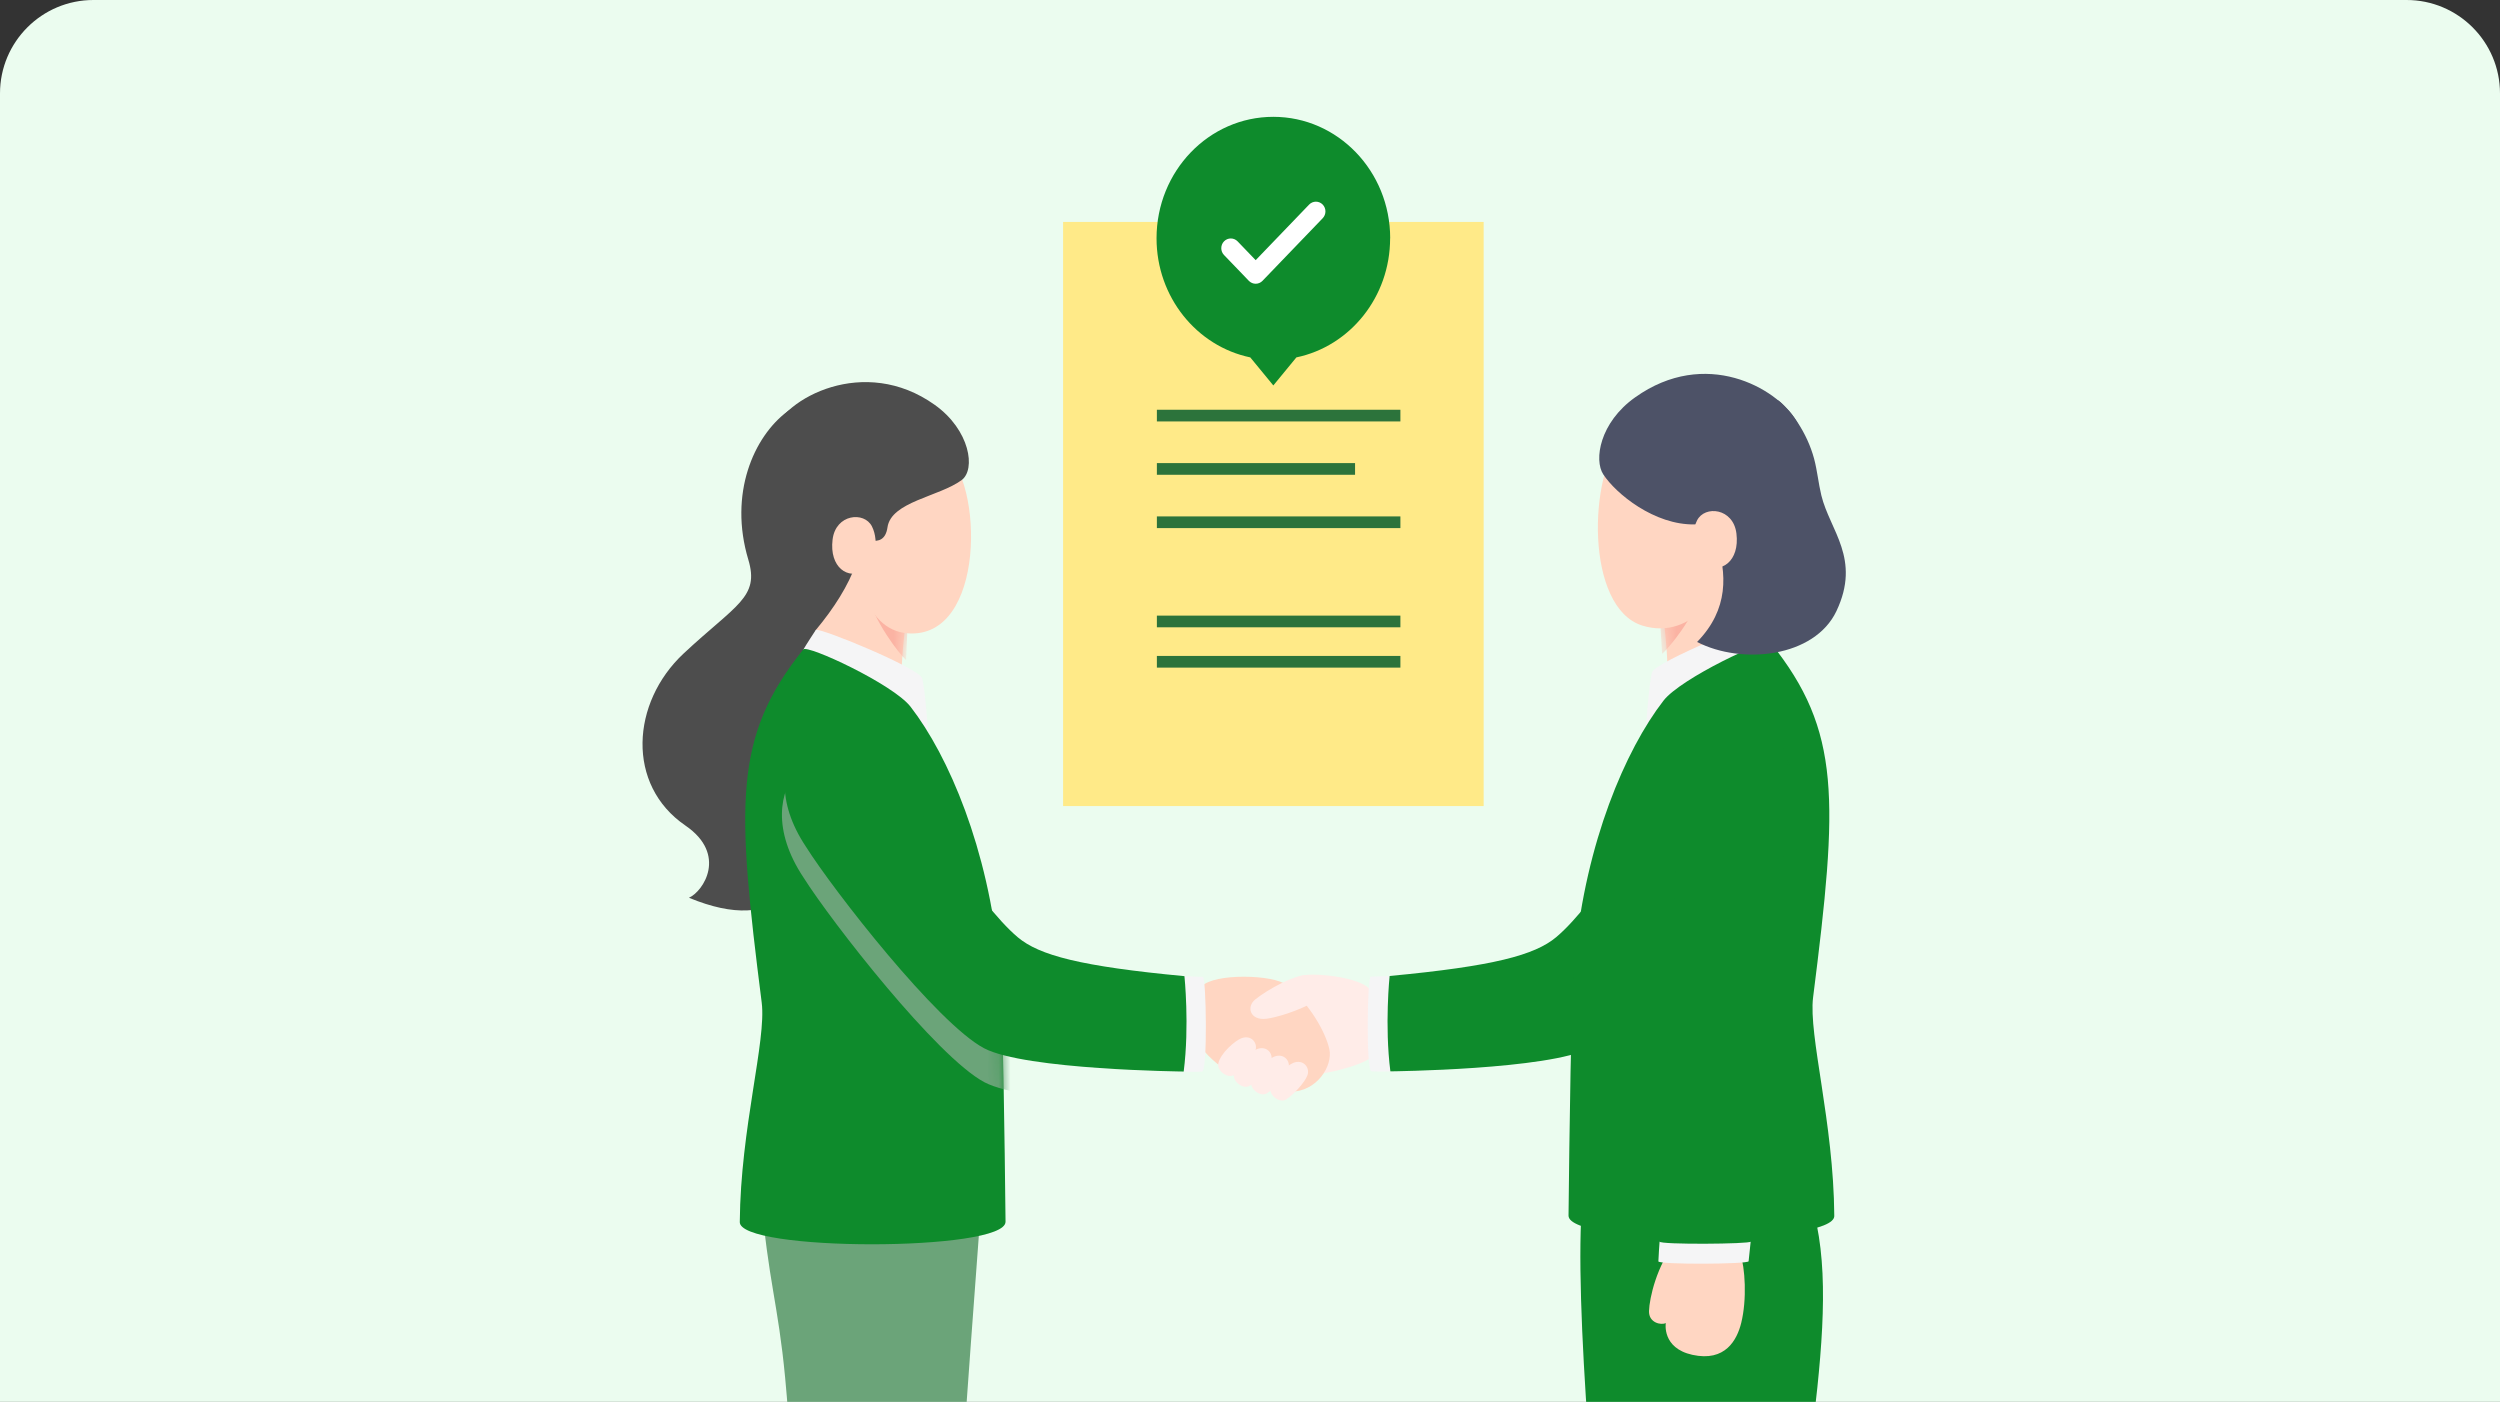 <svg width="214" height="120" viewBox="0 0 214 120" fill="none" xmlns="http://www.w3.org/2000/svg">
<rect x="0" y="0" width="214" height="120" fill="#333333" stroke="none"/>
<path d="M0 8C0 3.582 3.582 0 8 0H206C210.418 0 214 3.582 214 8V120H0V8Z" fill="#EBFCEF"/>
<g clip-path="url(#clip0_81_6430)">
<path d="M127 19V69H91V19H95.887H127Z" fill="#FFEA88"/>
<path d="M119.874 35.075H99.029V36.075H119.874V35.075Z" fill="#2C733B"/>
<path d="M119.874 44.205H99.029V45.205H119.874V44.205Z" fill="#2C733B"/>
<path d="M115.993 39.641H99.029V40.641H115.993V39.641Z" fill="#2C733B"/>
<path d="M119.874 52.697H99.029V53.697H119.874V52.697Z" fill="#2C733B"/>
<path d="M119.874 56.148H99.029V57.148H119.874V56.148Z" fill="#2C733B"/>
</g>
<g clip-path="url(#clip1_81_6430)">
<path d="M119 20.396C119 14.659 114.52 10 108.997 10C103.474 10 99 14.659 99 20.396C99 25.435 102.448 29.639 107.024 30.593L108.997 32.994L110.97 30.593C115.546 29.639 118.994 25.441 118.994 20.396H119Z" fill="#0E8B2C"/>
<path d="M107.048 23.902L107.048 23.903L107.053 23.908C107.17 24.021 107.321 24.089 107.486 24.089C107.646 24.089 107.807 24.024 107.924 23.902L113.081 18.539C113.317 18.293 113.317 17.897 113.081 17.651C112.84 17.401 112.446 17.401 112.205 17.651L107.486 22.559L105.795 20.8C105.554 20.55 105.159 20.55 104.919 20.8C104.682 21.046 104.682 21.443 104.919 21.689L107.048 23.902Z" fill="white" stroke="white" stroke-width="0.4"/>
</g>
<g clip-path="url(#clip2_81_6430)">
<path d="M111.348 83.544C112.391 83.198 116.489 83.665 117.235 84.679C117.468 84.993 117.596 89.558 117.436 90.339C117.308 90.959 114.139 91.82 112.84 91.925C110.241 92.135 106.503 85.138 111.348 83.544Z" fill="#FFECE8"/>
<path d="M102.878 84.422C103.944 83.294 109.006 83.415 110.113 84.309C112.126 85.927 113.49 88.399 113.794 89.816C114.099 91.233 112.744 93.455 110.434 93.455C107.017 93.455 103.672 91.088 102.597 89.317C101.394 87.344 102.597 84.736 102.886 84.43L102.878 84.422Z" fill="#FFD6C2"/>
<path d="M111.844 83.463C110.785 83.463 108.579 84.654 107.464 85.54C106.662 86.168 106.991 87.368 108.395 87.207C109.277 87.102 111.234 86.498 112.566 85.717C113.857 84.96 112.903 83.471 111.844 83.471V83.463Z" fill="#FFECE8"/>
<path d="M106.263 88.874C105.726 89.083 104.45 90.154 104.282 91.064C104.177 91.644 105.084 92.376 105.653 92.006C106.223 91.635 107.25 90.557 107.466 89.921C107.683 89.276 107.105 88.552 106.263 88.874Z" fill="#FFECE8"/>
<path d="M107.603 89.8C107.065 90.009 105.79 91.08 105.622 91.99C105.517 92.569 106.424 93.302 106.993 92.932C107.563 92.561 108.589 91.482 108.806 90.846C109.023 90.202 108.445 89.478 107.603 89.8Z" fill="#FFECE8"/>
<path d="M109.079 90.444C108.542 90.654 107.267 91.724 107.098 92.634C106.994 93.214 107.9 93.947 108.47 93.576C109.039 93.206 110.066 92.127 110.283 91.491C110.499 90.847 109.922 90.122 109.079 90.444Z" fill="#FFECE8"/>
<path d="M110.722 90.975C110.184 91.185 108.909 92.256 108.741 93.165C108.636 93.745 109.543 94.478 110.112 94.107C110.682 93.737 111.709 92.658 111.925 92.022C112.142 91.378 111.564 90.653 110.722 90.975Z" fill="#FFECE8"/>
<path d="M70.242 46.428C69.913 50.437 69.031 54.455 68.758 56.057C68.541 57.031 77.1 60.96 77.116 59.865C77.172 56.508 77.228 55.445 77.79 51.283C78.279 47.611 70.362 44.874 70.234 46.428H70.242Z" fill="#FFD6C2"/>
<mask id="mask0_81_6430" style="mask-type:luminance" maskUnits="userSpaceOnUse" x="68" y="45" width="10" height="16">
<path d="M70.242 46.428C69.913 50.437 69.031 54.455 68.758 56.057C68.541 57.031 77.1 60.96 77.116 59.865C77.172 56.508 77.228 55.445 77.79 51.283C78.279 47.611 70.362 44.874 70.234 46.428H70.242Z" fill="white"/>
</mask>
<g mask="url(#mask0_81_6430)">
<path d="M74.148 50.518L77.742 52.353L77.557 56.492C77.036 56.041 74.75 53.182 74.148 50.518Z" fill="#FBB3A3"/>
</g>
<path d="M80.822 38.627C84.215 41.211 84.383 54.705 77.71 54.214C73.819 53.924 73.041 48.368 72.825 45.301C72.472 40.333 76.859 35.615 80.822 38.635V38.627Z" fill="#FFD6C2"/>
<path d="M58.979 76.845C60.207 76.305 62.284 73.141 58.675 70.67C53.581 67.192 54.022 60.139 58.522 55.936C63.022 51.733 65.027 51.138 64.057 47.909C62.364 42.273 64.514 37.378 67.402 35.22C70.626 32.805 73.185 40.671 73.65 42.49C74.637 46.331 72.976 50.155 69.832 53.931C69.824 58.867 74.637 83.334 58.987 76.853L58.979 76.845Z" fill="#4D4D4D"/>
<path d="M66.055 37.153C67.09 34.069 73.988 30.366 80.004 34.649C83.044 36.806 83.541 40.196 82.314 41.098C80.389 42.515 76.282 42.941 75.969 45.139C75.672 47.249 73.49 45.904 72.961 45.494C72.592 45.204 64.651 41.315 66.055 37.161V37.153Z" fill="#4D4D4D"/>
<path d="M69.552 171.946C69.632 173.105 79.522 172.985 79.562 172.051C80.485 149.596 83.276 112.649 83.966 103.39C84.72 93.286 64.835 93.495 65.14 102.311C65.758 109.678 66.608 111.57 67.21 117.955C68.718 134.025 69.287 167.888 69.552 171.946Z" fill="#6BA479"/>
<path d="M102.967 83.624C103.255 83.64 103.384 91.731 102.895 91.731C102.718 91.731 102.1 91.772 101.322 91.731C100.833 91.707 100.865 83.535 101.387 83.567C101.459 83.567 102.173 83.584 102.967 83.624Z" fill="#F5F5F6"/>
<path d="M69.833 53.923C70.299 53.746 78.504 57.135 78.913 58.021C79.186 58.6 79.531 63.81 79.531 63.81C79.531 63.81 68.406 56.233 68.775 55.589C68.983 55.219 69.833 53.923 69.833 53.923Z" fill="#F5F5F6"/>
<path d="M68.764 55.59C62.724 63.117 63.061 68.93 65.203 85.83C65.612 89.067 63.39 96.594 63.326 104.573C63.093 107.157 86.138 107.157 86.074 104.573C85.994 97.826 85.882 86.055 85.513 82.295C84.582 72.65 81.221 64.728 77.941 60.493C76.449 58.569 69.101 55.155 68.756 55.59H68.764Z" fill="#0E8B2C"/>
<mask id="mask1_81_6430" style="mask-type:luminance" maskUnits="userSpaceOnUse" x="63" y="55" width="24" height="52">
<path d="M68.764 55.59C62.724 63.117 63.061 68.93 65.203 85.83C65.612 89.067 63.39 96.594 63.326 104.573C63.093 107.157 86.138 107.157 86.074 104.573C85.994 97.826 85.882 86.055 85.513 82.295C84.582 72.65 81.221 64.728 77.941 60.493C76.449 58.569 69.101 55.155 68.756 55.59H68.764Z" fill="white"/>
</mask>
<g mask="url(#mask1_81_6430)">
<path d="M101.715 86.377C92.675 85.524 89.09 84.566 87.221 82.996C83.684 80.025 78.261 71.088 74.644 66.233C71.074 61.443 63.422 67.062 68.78 75.114C71.171 78.906 80.195 90.483 84.269 92.641C87.839 94.533 101.643 94.67 101.643 94.67C102.157 90.66 101.707 86.369 101.707 86.369L101.715 86.377Z" fill="#6BA479"/>
</g>
<path d="M101.388 83.559C92.501 82.722 88.971 81.78 87.126 80.234C83.645 77.312 78.319 68.52 74.758 63.745C71.245 59.035 63.721 64.567 68.99 72.481C71.341 76.217 80.22 87.601 84.231 89.727C87.744 91.586 101.324 91.723 101.324 91.723C101.829 87.778 101.388 83.559 101.388 83.559Z" fill="#0E8B2C"/>
<path d="M74.638 45.059C73.98 43.755 71.533 43.996 71.269 46.186C70.98 48.545 72.568 49.688 74.052 48.835C74.83 48.384 75.311 46.396 74.638 45.059Z" fill="#FFD6C2"/>
<path d="M152.737 144.306C152.681 145.087 137.938 145.087 137.866 144.306C136.767 133.115 134.65 111.36 135.46 102.625C136.334 93.165 151.871 95.62 154.382 101.216C158.4 110.281 154.061 124.669 152.737 144.306Z" fill="#0E8B2C"/>
<path d="M117.332 83.6C117.043 83.608 116.915 91.708 117.404 91.708C117.581 91.708 118.239 91.748 119.009 91.708C119.498 91.684 119.466 83.512 118.944 83.544C118.872 83.544 118.158 83.568 117.324 83.6H117.332Z" fill="#F5F5F6"/>
<path d="M118.952 83.544C127.839 82.706 131.369 81.764 133.213 80.219C136.695 77.296 142.021 68.504 145.582 63.73C149.095 59.02 156.619 64.551 151.349 72.465C148.999 76.201 140.12 87.585 136.109 89.711C132.596 91.571 119.016 91.708 119.016 91.708C118.511 87.763 118.952 83.544 118.952 83.544Z" fill="#0E8B2C"/>
<path d="M149.665 45.912C149.994 49.922 150.877 53.939 151.149 55.541C151.366 56.516 142.807 60.445 142.791 59.35C142.735 55.992 142.679 54.929 142.117 50.767C141.628 47.096 149.545 44.358 149.673 45.912H149.665Z" fill="#FFD6C2"/>
<mask id="mask2_81_6430" style="mask-type:luminance" maskUnits="userSpaceOnUse" x="142" y="45" width="10" height="15">
<path d="M149.665 45.912C149.994 49.922 150.877 53.939 151.149 55.541C151.366 56.516 142.807 60.445 142.791 59.35C142.735 55.992 142.679 54.929 142.117 50.767C141.628 47.096 149.545 44.358 149.673 45.912H149.665Z" fill="white"/>
</mask>
<g mask="url(#mask2_81_6430)">
<path d="M145.648 50.518L142.055 52.353L142.279 55.968C142.801 55.517 145.006 52.957 145.648 50.526V50.518Z" fill="#FBB3A3"/>
</g>
<path d="M138.958 37.241C135.926 40.606 135.693 52.039 140.594 53.553C144.901 54.881 148.013 50.348 148.246 46.524C148.759 38.062 142.094 33.763 138.958 37.249V37.241Z" fill="#FFD6C2"/>
<path d="M151.142 53.15C150.676 52.973 141.845 56.62 141.436 57.505C141.163 58.085 140.818 63.294 140.818 63.294C140.818 63.294 151.735 55.799 151.575 55.074C151.446 54.47 151.142 53.15 151.142 53.15Z" fill="#F5F5F6"/>
<path d="M151.575 55.035C157.615 62.562 157.343 68.48 155.201 85.371C154.792 88.608 156.958 96.071 157.014 104.05C157.246 106.635 134.202 106.635 134.266 104.05C134.346 97.303 134.458 85.532 134.827 81.772C135.758 72.127 139.119 64.205 142.399 59.97C143.891 58.046 151.239 54.6 151.583 55.026L151.575 55.035Z" fill="#0E8B2C"/>
<mask id="mask3_81_6430" style="mask-type:luminance" maskUnits="userSpaceOnUse" x="134" y="54" width="24" height="52">
<path d="M151.575 55.035C157.615 62.562 157.343 68.48 155.201 85.371C154.792 88.608 156.958 96.071 157.014 104.05C157.246 106.635 134.202 106.635 134.266 104.05C134.346 97.303 134.458 85.532 134.827 81.772C135.758 72.127 139.119 64.205 142.399 59.97C143.891 58.046 151.239 54.6 151.583 55.026L151.575 55.035Z" fill="white"/>
</mask>
<g mask="url(#mask3_81_6430)">
<path d="M145.062 66.081C145.543 59.27 153.42 61.459 153.749 68.013C154.198 76.853 151.912 100.049 151.142 107.126H143.209C144.444 90.267 144.677 71.387 145.054 66.081H145.062Z" fill="#0E8B2C"/>
</g>
<path d="M153.732 35.969C152.08 33.215 145.984 29.729 139.968 34.013C136.928 36.17 136.43 39.375 137.241 40.606C138.315 42.257 141.62 44.962 145.077 44.89C147.195 44.841 147.572 45.51 148.037 45.429C149.689 45.155 155.994 39.729 153.732 35.969Z" fill="#4D5267"/>
<path d="M152.055 34.23C152.256 34.197 152.753 34.761 152.874 34.89C153.259 35.276 153.587 35.719 153.884 36.17C154.502 37.12 154.991 38.167 155.288 39.27C155.561 40.3 155.657 41.371 155.906 42.402C156.644 45.429 159.323 47.828 157.197 52.313C155.32 56.266 149.12 56.934 145.27 54.953C147.997 52.16 147.844 49.092 146.898 46.218C145.943 43.344 145.855 35.276 152.055 34.222V34.23Z" fill="#4D5267"/>
<path d="M145.27 44.544C145.928 43.239 148.374 43.481 148.639 45.671C148.927 48.03 147.339 49.173 145.855 48.319C145.077 47.869 144.596 45.88 145.27 44.544Z" fill="#FFD6C2"/>
<path d="M143.457 106.28C141.813 108.309 141.187 111.135 141.155 112.222C141.123 113.245 142.206 113.454 142.591 113.253C142.591 113.253 142.238 115.394 144.869 115.974C147.692 116.594 148.687 114.694 149.048 113.245C149.545 111.24 149.393 108.519 148.952 107.23C148.639 106.321 144.716 104.718 143.457 106.272V106.28Z" fill="#FFD6C2"/>
<path d="M142.061 106.28C142.061 106.28 141.957 107.681 141.957 107.971C141.957 108.261 149.657 108.221 149.681 107.963C149.714 107.705 149.858 106.28 149.858 106.28H142.053H142.061Z" fill="#F5F5F6"/>
<path d="M143.881 65.903C144.355 59.197 152.015 59.027 153.009 65.404C153.435 68.093 149.889 106.062 149.865 106.28C149.841 106.497 142.053 106.554 142.061 106.28C142.069 106.006 143.504 71.12 143.873 65.903H143.881Z" fill="#0E8B2C"/>
</g>
<defs>
<clipPath id="clip0_81_6430">
<rect width="36" height="50" fill="white" transform="translate(91 19)"/>
</clipPath>
<clipPath id="clip1_81_6430">
<rect width="20" height="23" fill="white" transform="translate(99 10)"/>
</clipPath>
<clipPath id="clip2_81_6430">
<rect width="103" height="88" fill="white" transform="translate(55 32)"/>
</clipPath>
</defs>
</svg>
